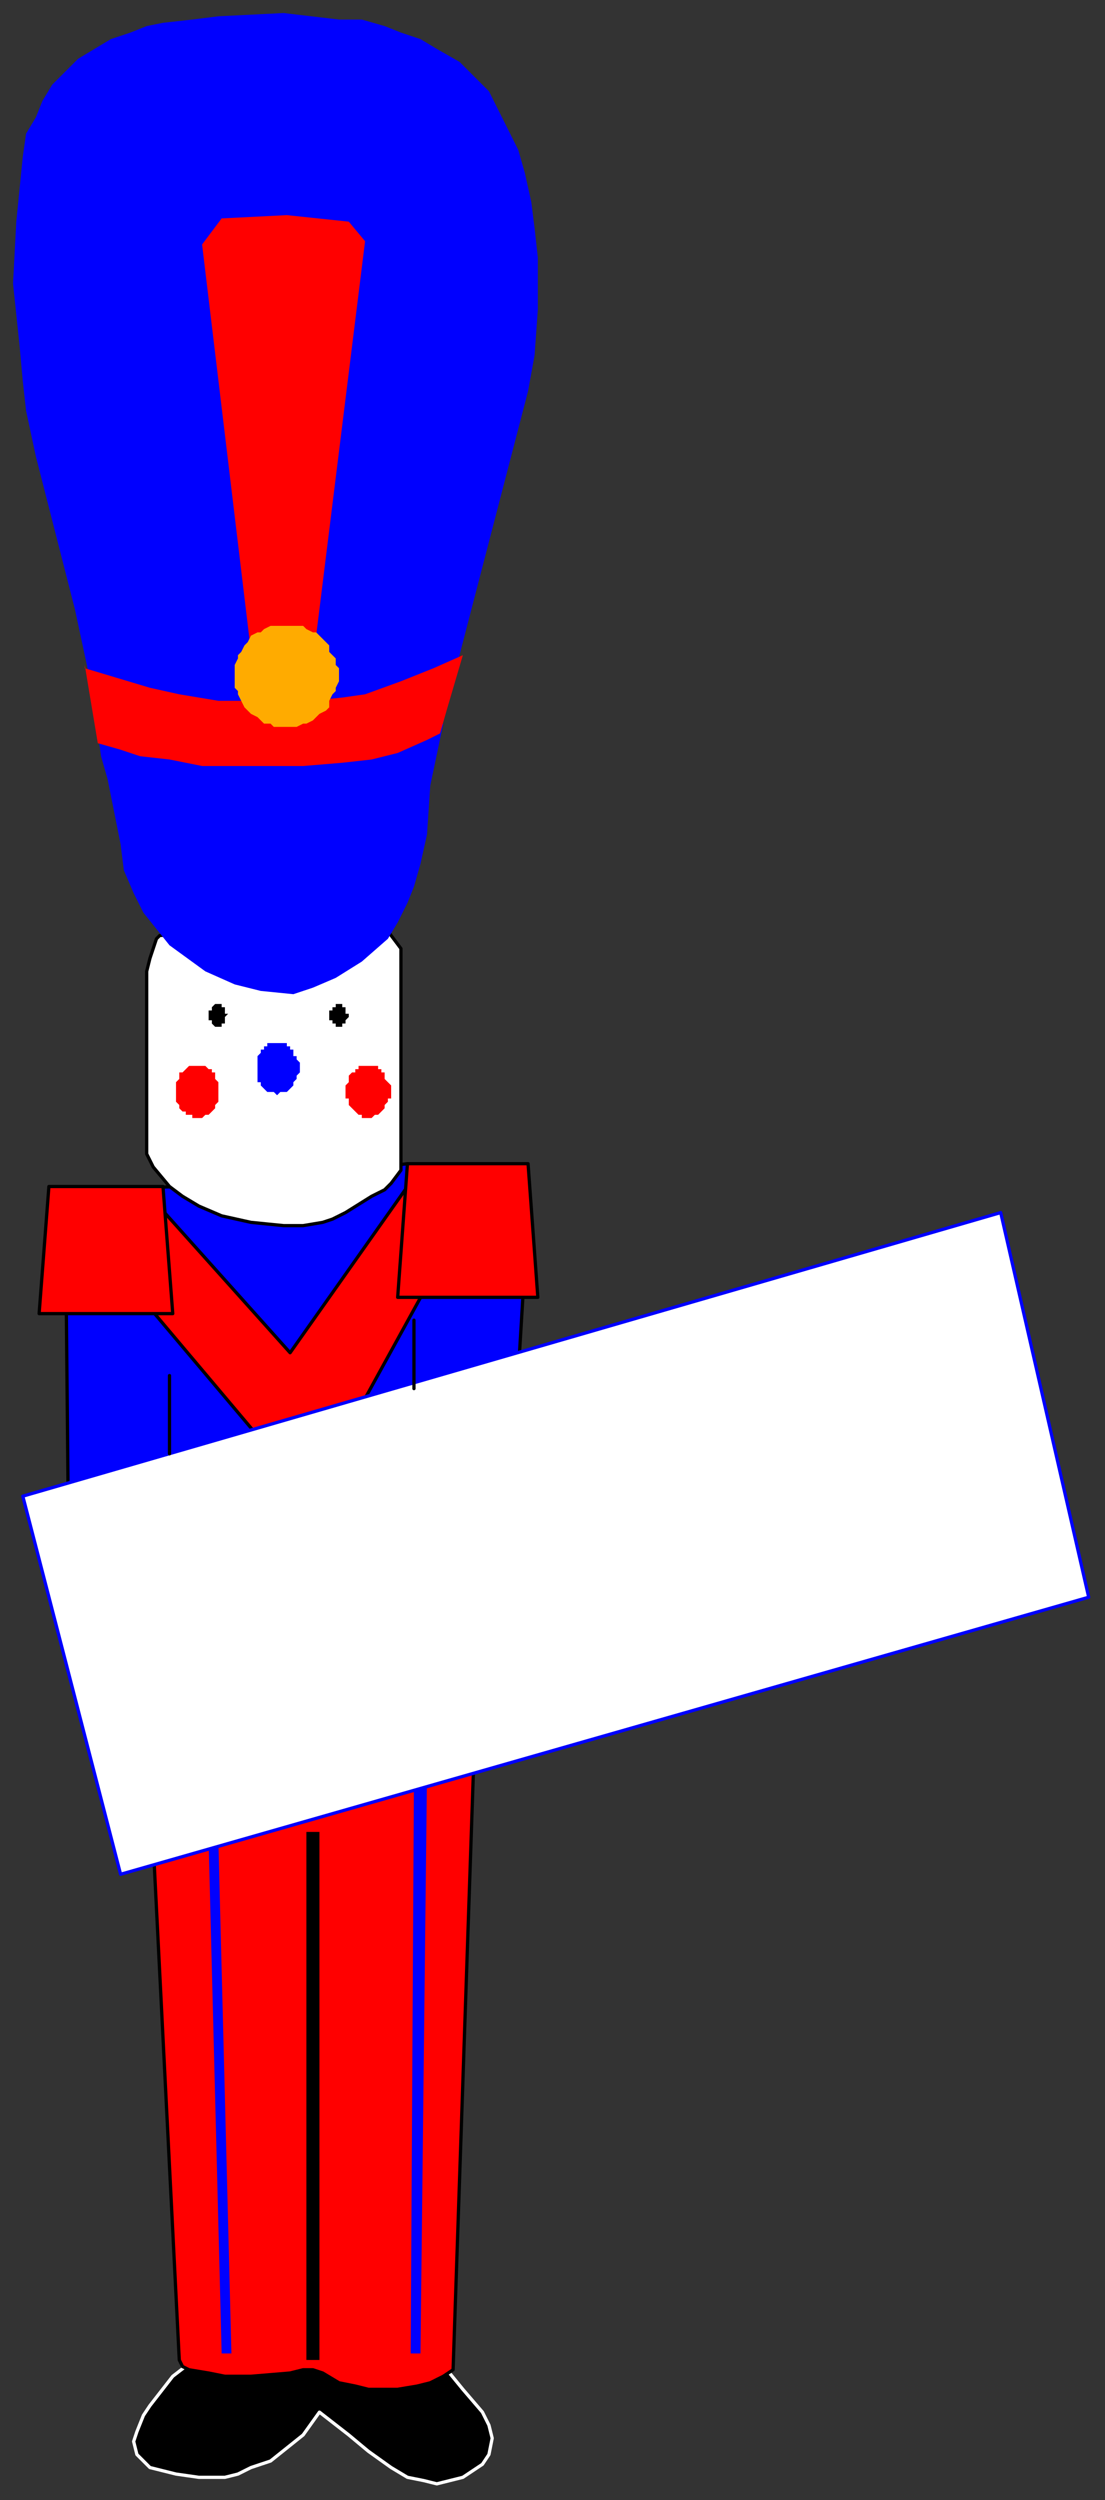 <?xml version="1.0" encoding="UTF-8" standalone="no"?>
<svg
   xmlns:dc="http://purl.org/dc/elements/1.1/"
   xmlns:cc="http://creativecommons.org/ns#"
   xmlns:rdf="http://www.w3.org/1999/02/22-rdf-syntax-ns#"
   xmlns:svg="http://www.w3.org/2000/svg"
   xmlns="http://www.w3.org/2000/svg"
   xmlns:sodipodi="http://sodipodi.sourceforge.net/DTD/sodipodi-0.dtd"
   xmlns:inkscape="http://www.inkscape.org/namespaces/inkscape"
   version="1.0"
   width="89.694mm"
   height="202.935mm"
   id="svg57"
   sodipodi:docname="PRESN026.WMF">
  <rect width="100%" height="100%" fill="#333333" stroke="none"/>
  <sodipodi:namedview
     pagecolor="#ffffff"
     bordercolor="#666666"
     borderopacity="1"
     objecttolerance="10"
     gridtolerance="10"
     guidetolerance="10"
     inkscape:pageopacity="0"
     inkscape:pageshadow="2"
     inkscape:window-width="640"
     inkscape:window-height="480"
     id="namedview59" />
  <defs
     id="defs3">
    <pattern
       id="WMFhbasepattern"
       patternUnits="userSpaceOnUse"
       width="6"
       height="6"
       x="0"
       y="0" />
  </defs>
  <path
     style="fill:#0000ff;fill-rule:evenodd;fill-opacity:1;stroke:#000000;stroke-width:1px;stroke-linecap:round;stroke-linejoin:round;stroke-miterlimit:4;stroke-dasharray:none;stroke-opacity:1;"
     d="  M 21,470   L 20,365   L 56,364   L 82,369   L 109,359   L 125,357   L 162,372   L 152,536   L 21,487   L 21,470  z "
     id="path5" />
  <path
     style="fill:#ffffff;fill-rule:evenodd;fill-opacity:1;stroke:#000000;stroke-width:1px;stroke-linecap:round;stroke-linejoin:round;stroke-miterlimit:4;stroke-dasharray:none;stroke-opacity:1;"
     d="  M 49,287   L 48,288   L 46,294   L 45,298   L 45,354   L 47,358   L 52,364   L 56,367   L 61,370   L 68,373   L 77,375   L 87,376   L 93,376   L 99,375   L 102,374   L 106,372   L 114,367   L 118,365   L 120,363   L 123,359   L 123,356   L 123,294   L 123,291   L 120,287   L 117,283   L 49,287  z "
     id="path7" />
  <path
     style="fill:#000000;fill-rule:evenodd;fill-opacity:1;stroke:#ffffff;stroke-width:1px;stroke-linecap:round;stroke-linejoin:round;stroke-miterlimit:4;stroke-dasharray:none;stroke-opacity:1;"
     d="  M 133,722   L 142,733   L 148,740   L 150,744   L 151,748   L 150,753   L 148,756   L 145,758   L 142,760   L 138,761   L 134,762   L 130,761   L 125,760   L 120,757   L 113,752   L 107,747   L 98,740   L 93,747   L 83,755   L 77,757   L 73,759   L 69,760   L 61,760   L 54,759   L 46,757   L 42,753   L 41,749   L 42,746   L 44,741   L 46,738   L 53,729   L 66,719   L 133,722  z "
     id="path9" />
  <path
     style="fill:#ff0000;fill-rule:evenodd;fill-opacity:1;stroke:#000000;stroke-width:1px;stroke-linecap:round;stroke-linejoin:round;stroke-miterlimit:4;stroke-dasharray:none;stroke-opacity:1;"
     d="  M 55,724   L 45,526   L 146,521   L 139,727   L 136,729   L 132,731   L 128,732   L 122,733   L 113,733   L 109,732   L 104,731   L 99,728   L 96,727   L 93,727   L 89,728   L 77,729   L 69,729   L 64,728   L 58,727   L 56,726   L 55,724  z "
     id="path11" />
  <path
     style="fill:#ff0000;fill-rule:evenodd;fill-opacity:1;stroke:#000000;stroke-width:1px;stroke-linecap:round;stroke-linejoin:round;stroke-miterlimit:4;stroke-dasharray:none;stroke-opacity:1;"
     d="  M 34,382   L 32,367   L 46,367   L 89,415   L 125,364   L 127,364   L 134,389   L 112,429   L 101,449   L 82,444   L 39,393   L 34,382  z "
     id="path13" />
  <path
     style="fill:#ff0000;fill-rule:evenodd;fill-opacity:1;stroke:#000000;stroke-width:1px;stroke-linecap:round;stroke-linejoin:round;stroke-miterlimit:4;stroke-dasharray:none;stroke-opacity:1;"
     d="  M 53,403   L 12,403   L 15,364   L 50,364   L 53,403  z "
     id="path15" />
  <path
     style="fill:#ff0000;fill-rule:evenodd;fill-opacity:1;stroke:#000000;stroke-width:1px;stroke-linecap:round;stroke-linejoin:round;stroke-miterlimit:4;stroke-dasharray:none;stroke-opacity:1;"
     d="  M 125,357   L 162,357   L 165,398   L 122,398   L 125,357  z "
     id="path17" />
  <path
     style="fill:#0000ff;fill-rule:evenodd;fill-opacity:1;stroke:none;"
     d="  M 65,565   L 64,565   L 68,722   L 71,722   L 67,565   L 65,565  z "
     id="path19" />
  <path
     style="fill:#000000;fill-rule:evenodd;fill-opacity:1;stroke:none;"
     d="  M 96,562   L 94,562   L 94,724   L 98,724   L 98,562   L 96,562  z "
     id="path21" />
  <path
     style="fill:#0000ff;fill-rule:evenodd;fill-opacity:1;stroke:none;"
     d="  M 129,544   L 127,544   L 126,722   L 129,722   L 131,544   L 129,544  z "
     id="path23" />
  <path
     style="fill:#0000ff;fill-rule:evenodd;fill-opacity:1;stroke:none;"
     d="  M 85,320   L 86,320   L 86,320   L 87,320   L 88,320   L 88,321   L 89,321   L 89,322   L 90,322   L 90,323   L 90,324   L 91,324   L 91,325   L 92,326   L 92,327   L 92,328   L 92,328   L 92,329   L 91,330   L 91,331   L 90,332   L 90,332   L 90,333   L 89,334   L 89,334   L 88,335   L 88,335   L 87,335   L 86,335   L 86,335   L 85,336   L 84,335   L 84,335   L 83,335   L 82,335   L 82,335   L 81,334   L 81,334   L 80,333   L 80,332   L 79,332   L 79,331   L 79,330   L 79,329   L 79,328   L 79,328   L 79,327   L 79,326   L 79,325   L 79,324   L 79,324   L 80,323   L 80,322   L 81,322   L 81,321   L 82,321   L 82,320   L 83,320   L 84,320   L 84,320   L 85,320  z "
     id="path25" />
  <path
     style="fill:#ffffff;fill-rule:evenodd;fill-opacity:1;stroke:none;"
     d="  M 104,302   L 105,302   L 105,302   L 107,303   L 107,303   L 108,304   L 109,304   L 109,305   L 110,305   L 110,306   L 111,306   L 111,307   L 111,308   L 111,309   L 111,310   L 112,310   L 111,311   L 111,312   L 111,313   L 111,314   L 111,314   L 110,315   L 110,316   L 109,316   L 109,317   L 108,317   L 107,318   L 107,318   L 105,318   L 105,318   L 104,318   L 103,318   L 102,318   L 101,318   L 101,318   L 100,317   L 99,317   L 99,316   L 98,316   L 98,315   L 97,314   L 96,314   L 96,313   L 96,312   L 96,311   L 96,310   L 96,310   L 96,309   L 96,308   L 96,307   L 97,306   L 98,306   L 98,305   L 99,305   L 99,304   L 100,304   L 101,303   L 101,303   L 102,302   L 103,302   L 104,302  z "
     id="path27" />
  <path
     style="fill:#ffffff;fill-rule:evenodd;fill-opacity:1;stroke:none;"
     d="  M 66,302   L 67,302   L 68,302   L 69,303   L 69,303   L 70,304   L 71,304   L 71,305   L 72,305   L 72,306   L 73,306   L 73,307   L 73,308   L 74,309   L 74,310   L 74,310   L 74,311   L 74,312   L 73,313   L 73,314   L 73,314   L 72,315   L 72,316   L 71,316   L 71,317   L 70,317   L 69,318   L 69,318   L 68,318   L 67,318   L 66,318   L 66,318   L 65,318   L 63,318   L 63,318   L 62,317   L 62,317   L 61,316   L 60,316   L 60,315   L 60,314   L 59,314   L 59,313   L 58,312   L 58,311   L 58,310   L 58,310   L 58,309   L 59,308   L 59,307   L 60,306   L 60,306   L 60,305   L 61,305   L 62,304   L 62,304   L 63,303   L 63,303   L 65,302   L 66,302   L 66,302  z "
     id="path29" />
  <path
     style="fill:#ffffff;fill-rule:evenodd;fill-opacity:1;stroke:#0000ff;stroke-width:1px;stroke-linecap:round;stroke-linejoin:round;stroke-miterlimit:4;stroke-dasharray:none;stroke-opacity:1;"
     d="  M 37,575   L 7,459   L 307,372   L 334,490   L 37,575  z "
     id="path31" />
  <path
     style="fill:none;stroke:#000000;stroke-width:1px;stroke-linecap:round;stroke-linejoin:round;stroke-miterlimit:4;stroke-dasharray:none;stroke-opacity:1;"
     d="  M 52,422   L 52,446  "
     id="path33" />
  <path
     style="fill:none;stroke:#000000;stroke-width:1px;stroke-linecap:round;stroke-linejoin:round;stroke-miterlimit:4;stroke-dasharray:none;stroke-opacity:1;"
     d="  M 127,405   L 127,426  "
     id="path35" />
  <path
     style="fill:#000000;fill-rule:evenodd;fill-opacity:1;stroke:none;"
     d="  M 67,308   L 67,308   L 67,308   L 68,308   L 68,308   L 68,309   L 68,309   L 68,309   L 69,309   L 69,310   L 69,310   L 69,310   L 69,311   L 69,311   L 69,311   L 70,311   L 69,312   L 69,312   L 69,313   L 69,313   L 69,313   L 69,314   L 69,314   L 68,314   L 68,314   L 68,314   L 68,315   L 68,315   L 67,315   L 67,315   L 67,315   L 67,315   L 66,315   L 66,315   L 66,315   L 65,314   L 65,314   L 65,314   L 65,314   L 65,314   L 65,313   L 64,313   L 64,313   L 64,312   L 64,312   L 64,311   L 64,311   L 64,311   L 64,311   L 64,310   L 65,310   L 65,310   L 65,309   L 65,309   L 65,309   L 65,309   L 66,308   L 66,308   L 66,308   L 67,308   L 67,308  z "
     id="path37" />
  <path
     style="fill:#000000;fill-rule:evenodd;fill-opacity:1;stroke:none;"
     d="  M 104,308   L 104,308   L 104,308   L 105,308   L 105,308   L 105,309   L 105,309   L 106,309   L 106,309   L 106,310   L 106,310   L 106,310   L 106,311   L 107,311   L 107,311   L 107,311   L 107,312   L 107,312   L 106,313   L 106,313   L 106,313   L 106,314   L 106,314   L 106,314   L 105,314   L 105,314   L 105,315   L 105,315   L 104,315   L 104,315   L 104,315   L 104,315   L 103,315   L 103,315   L 103,315   L 103,314   L 102,314   L 102,314   L 102,314   L 102,314   L 102,313   L 101,313   L 101,313   L 101,312   L 101,312   L 101,311   L 101,311   L 101,311   L 101,311   L 101,310   L 102,310   L 102,310   L 102,309   L 102,309   L 102,309   L 103,309   L 103,308   L 103,308   L 103,308   L 104,308   L 104,308  z "
     id="path39" />
  <path
     style="fill:none;stroke:none;"
     d="  M 70,344   L 76,348   L 83,349   L 89,349   L 96,347   L 103,343   L 96,352   L 87,356   L 82,356   L 74,351   L 70,344   L 70,344   L 70,344  "
     id="path41" />
  <path
     style="fill:#ff0000;fill-rule:evenodd;fill-opacity:1;stroke:none;"
     d="  M 113,327   L 114,327   L 114,327   L 115,327   L 116,327   L 116,328   L 117,328   L 117,329   L 118,329   L 118,330   L 118,331   L 119,332   L 119,332   L 120,333   L 120,334   L 120,335   L 120,336   L 120,337   L 119,337   L 119,338   L 118,339   L 118,339   L 118,340   L 117,341   L 117,341   L 116,342   L 116,342   L 115,342   L 114,343   L 114,343   L 113,343   L 112,343   L 111,343   L 111,342   L 110,342   L 110,342   L 109,341   L 109,341   L 108,340   L 107,339   L 107,339   L 107,338   L 107,337   L 106,337   L 106,336   L 106,335   L 106,334   L 106,333   L 107,332   L 107,332   L 107,331   L 107,330   L 108,329   L 109,329   L 109,328   L 110,328   L 110,327   L 111,327   L 111,327   L 112,327   L 113,327  z "
     id="path43" />
  <path
     style="fill:#ff0000;fill-rule:evenodd;fill-opacity:1;stroke:none;"
     d="  M 61,327   L 62,327   L 62,327   L 63,327   L 63,327   L 64,328   L 65,328   L 65,329   L 66,329   L 66,330   L 66,331   L 67,332   L 67,332   L 67,333   L 67,334   L 67,335   L 67,336   L 67,337   L 67,337   L 67,338   L 66,339   L 66,339   L 66,340   L 65,341   L 65,341   L 64,342   L 63,342   L 63,342   L 62,343   L 62,343   L 61,343   L 60,343   L 59,343   L 59,342   L 58,342   L 57,342   L 57,341   L 56,341   L 55,340   L 55,339   L 55,339   L 54,338   L 54,337   L 54,337   L 54,336   L 54,335   L 54,334   L 54,333   L 54,332   L 54,332   L 55,331   L 55,330   L 55,329   L 56,329   L 57,328   L 57,328   L 58,327   L 59,327   L 59,327   L 60,327   L 61,327  z "
     id="path45" />
  <path
     style="fill:#0000ff;fill-rule:evenodd;fill-opacity:1;stroke:none;"
     d="  M 43,260   L 29,215   L 23,187   L 11,140   L 8,126   L 7,117   L 6,106   L 4,87   L 5,68   L 7,48   L 8,41   L 11,36   L 13,31   L 16,26   L 19,23   L 24,18   L 29,15   L 34,12   L 40,10   L 45,8   L 50,7   L 59,6   L 67,5   L 87,4   L 104,6   L 111,6   L 118,8   L 123,10   L 129,12   L 134,15   L 141,19   L 146,24   L 150,28   L 153,34   L 157,42   L 159,46   L 161,53   L 163,62   L 164,70   L 165,79   L 165,95   L 164,109   L 162,120   L 135,224   L 120,254   L 88,257   L 65,260   L 43,260  z "
     id="path47" />
  <path
     style="fill:#0000ff;fill-rule:evenodd;fill-opacity:1;stroke:none;"
     d="  M 30,225   L 50,227   L 82,229   L 109,229   L 127,226   L 136,222   L 132,241   L 131,256   L 129,265   L 127,272   L 125,277   L 122,283   L 119,288   L 111,295   L 103,300   L 96,303   L 90,305   L 80,304   L 72,302   L 63,298   L 52,290   L 48,285   L 44,280   L 41,274   L 38,267   L 37,259   L 35,249   L 33,239   L 31,232   L 30,225  z "
     id="path49" />
  <path
     style="fill:#ff0000;fill-rule:evenodd;fill-opacity:1;stroke:none;"
     d="  M 26,205   L 36,208   L 46,211   L 55,213   L 67,215   L 77,215   L 95,215   L 105,214   L 112,213   L 123,209   L 133,205   L 142,201   L 137,218   L 135,225   L 131,227   L 122,231   L 114,233   L 105,234   L 93,235   L 74,235   L 62,235   L 52,233   L 43,232   L 37,230   L 30,228   L 26,204   L 26,205  z "
     id="path51" />
  <path
     style="fill:#ff0000;fill-rule:evenodd;fill-opacity:1;stroke:none;"
     d="  M 77,200   L 62,75   L 68,67   L 88,66   L 107,68   L 112,74   L 96,203   L 77,200  z "
     id="path53" />
  <path
     style="fill:#ffab00;fill-rule:evenodd;fill-opacity:1;stroke:none;"
     d="  M 88,192   L 89,192   L 91,192   L 93,192   L 94,193   L 96,194   L 97,194   L 98,195   L 100,197   L 101,198   L 101,200   L 102,201   L 103,202   L 103,204   L 104,205   L 104,207   L 104,209   L 103,211   L 103,212   L 102,213   L 101,215   L 101,217   L 100,218   L 98,219   L 97,220   L 96,221   L 94,222   L 93,222   L 91,223   L 89,223   L 88,223   L 86,223   L 84,223   L 83,222   L 81,222   L 80,221   L 79,220   L 77,219   L 76,218   L 75,217   L 74,215   L 73,213   L 73,212   L 72,211   L 72,209   L 72,207   L 72,205   L 72,204   L 73,202   L 73,201   L 74,200   L 75,198   L 76,197   L 77,195   L 79,194   L 80,194   L 81,193   L 83,192   L 84,192   L 86,192   L 88,192  z "
     id="path55" />
</svg>
